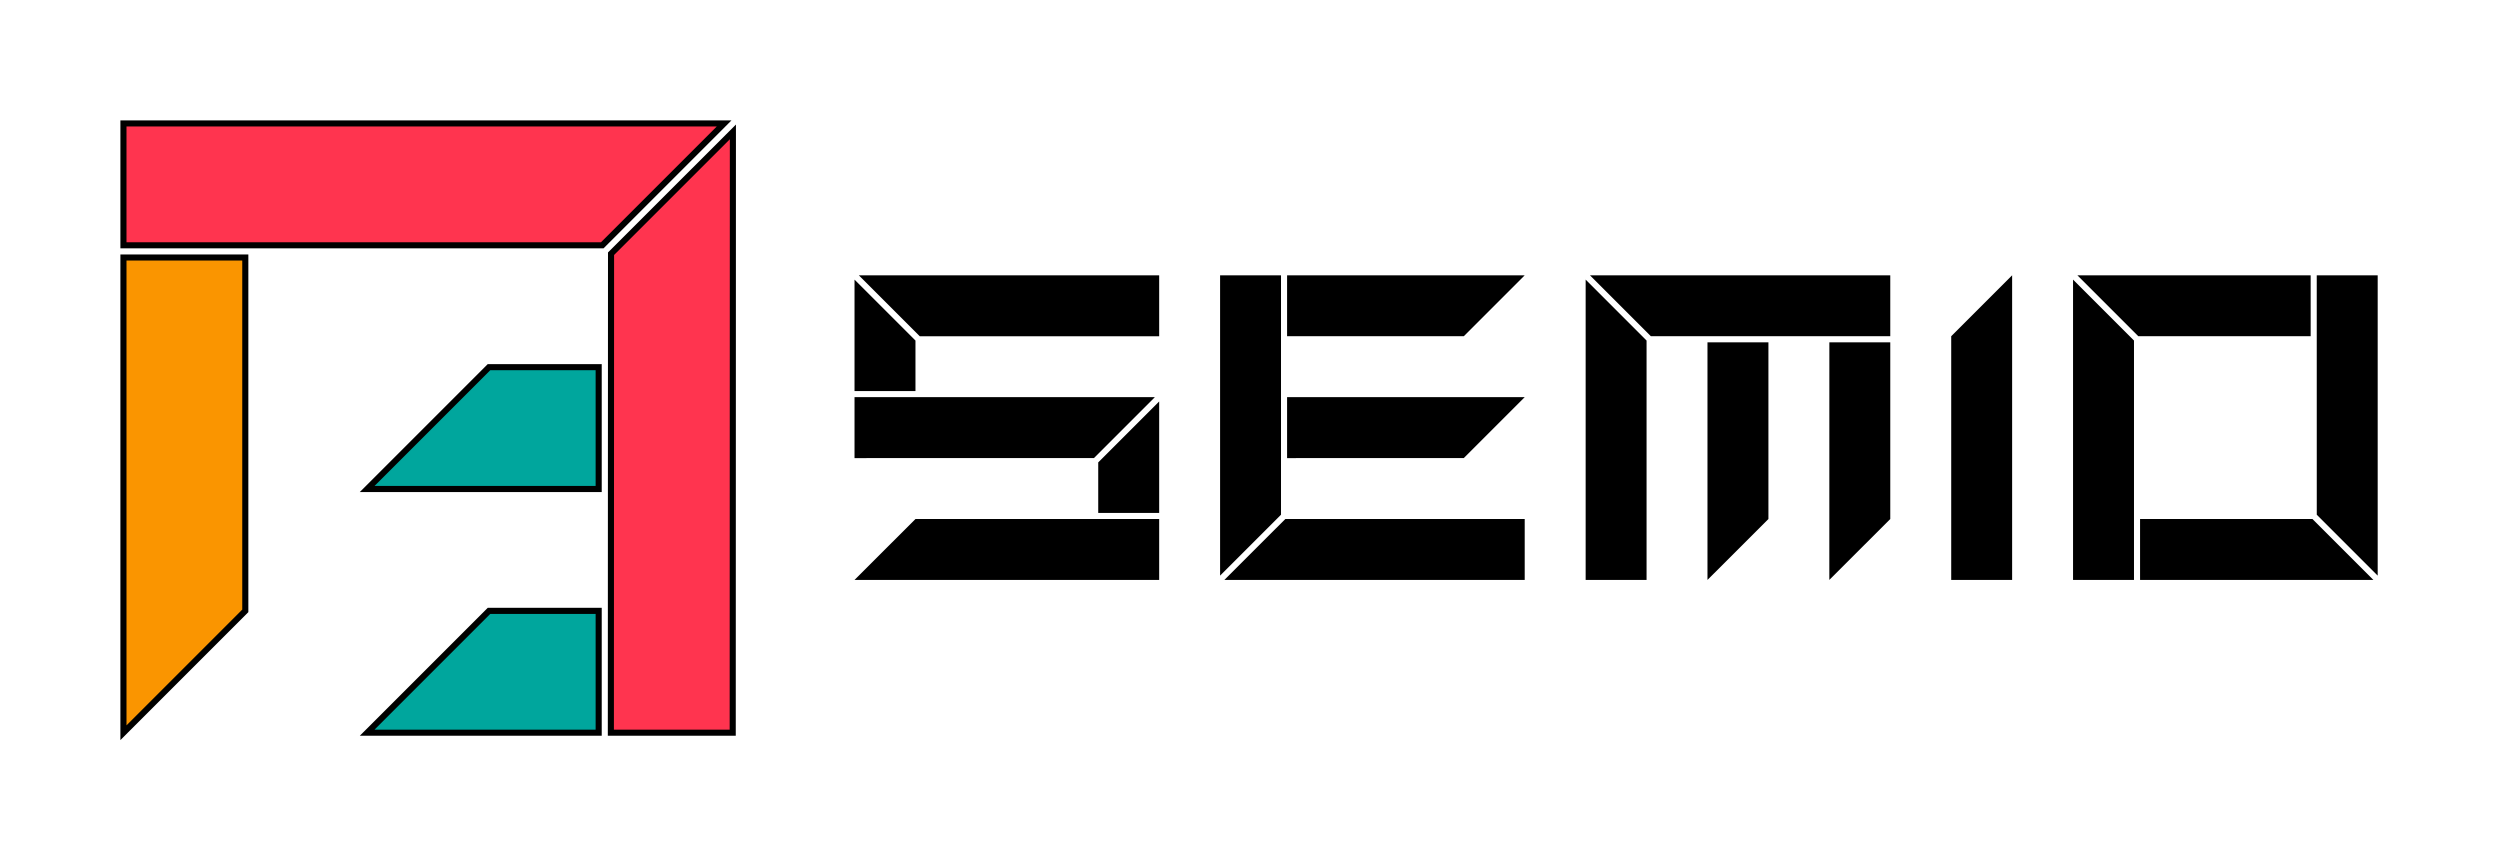 <?xml version="1.0" encoding="UTF-8" standalone="no"?>
<svg
   width="410pt"
   height="140pt"
   viewBox="0 0 410 140"
   overflow="visible"
   version="1.1"
   id="svg106"
   sodipodi:docname="semio-horizontal.svg"
   inkscape:version="1.3.2 (091e20e, 2023-11-25, custom)"
   inkscape:export-filename="logo.png"
   inkscape:export-xdpi="180.52"
   inkscape:export-ydpi="180.52"
   xmlns:inkscape="http://www.inkscape.org/namespaces/inkscape"
   xmlns:sodipodi="http://sodipodi.sourceforge.net/DTD/sodipodi-0.dtd"
   xmlns="http://www.w3.org/2000/svg"
   xmlns:svg="http://www.w3.org/2000/svg"><defs
   id="defs110" />
<sodipodi:namedview
   id="namedview108"
   pagecolor="#ffffff"
   bordercolor="#000000"
   borderopacity="0"
   inkscape:showpageshadow="0"
   inkscape:pageopacity="1"
   inkscape:pagecheckerboard="false"
   inkscape:deskcolor="#505050"
   inkscape:document-units="pt"
   showgrid="false"
   inkscape:zoom="1.4432414"
   inkscape:cx="381.43307"
   inkscape:cy="80.374634"
   inkscape:window-width="1920"
   inkscape:window-height="1010"
   inkscape:window-x="-6"
   inkscape:window-y="1077"
   inkscape:window-maximized="1"
   inkscape:current-layer="layer22"
   showborder="false"
   borderlayer="false" />







 --&gt;
  <g
   inkscape:groupmode="layer"
   id="layer22"
   inkscape:label="background"
   style="display:inline;stroke:#000000;stroke-width:1;stroke-dasharray:none;stroke-opacity:1"
   transform="translate(100.29,-114.5)" />
<g
   inkscape:groupmode="layer"
   id="layer2"
   inkscape:label="logogram"
   transform="translate(100.29,-114.5)">
  <g
     inkscape:groupmode="layer"
     id="layer10"
     inkscape:label="o">
    <g
       inkscape:groupmode="layer"
       id="layer19"
       inkscape:label="l">
      <g
         inkscape:groupmode="layer"
         id="layer20"
         inkscape:label="1">
        <path
           d="m 239.689,209.608 v -49.253 l 9.995,9.995 v 39.258 z"
           stroke="#000000"
           stroke-width="0.118"
           fill-opacity="0"
           id="path60"
           style="fill:#000000;fill-opacity:1;stroke:none" />
        <path
           d="m 278.658,159.65 h -38.259 l 9.99,9.99 h 28.27 z"
           stroke="#000000"
           stroke-width="0.118"
           fill-opacity="0"
           id="path64"
           style="fill:#000000;fill-opacity:1;stroke:none" />
      </g>
      <g
         inkscape:groupmode="layer"
         id="layer21"
         inkscape:label="2">
        <path
           d="m 289.651,159.65 v 49.253 l -9.99,-9.99 -0.005,-39.263 z"
           stroke="#000000"
           stroke-width="0.118"
           fill-opacity="0"
           id="path62"
           style="fill:#000000;fill-opacity:1;stroke:none" />
        <path
           d="m 250.682,209.608 h 38.264 l -9.995,-9.99 h -28.27 z"
           stroke="#000000"
           stroke-width="0.118"
           fill-opacity="0"
           id="path66"
           style="fill:#000000;fill-opacity:1;stroke:none" />
      </g>
    </g>
  </g>
  <g
     inkscape:groupmode="layer"
     id="layer9"
     inkscape:label="i">
    <path
       d="m 229.699,209.608 v -49.958 l -9.99,9.99 v 39.968 z"
       stroke="#000000"
       stroke-width="0.118"
       fill-opacity="0"
       id="path68"
       style="fill:#000000;fill-opacity:1;stroke:none" />
  </g>
  <g
     inkscape:groupmode="layer"
     id="layer8"
     inkscape:label="m">
    <g
       inkscape:groupmode="layer"
       id="layer17"
       inkscape:label="e">
      <path
         d="m 199.725,170.638 -0.005,38.969 9.995,-9.99 v -28.98 z"
         stroke="#000000"
         stroke-width="0.118"
         fill-opacity="0"
         id="path70"
         style="fill:#000000;fill-opacity:1;stroke:none" />
      <path
         d="m 179.736,170.638 v 38.969 l 9.995,-9.99 v -28.98 z"
         stroke="#000000"
         stroke-width="0.118"
         fill-opacity="0"
         id="path72"
         style="fill:#000000;fill-opacity:1;stroke:none" />
    </g>
    <g
       inkscape:groupmode="layer"
       id="layer18"
       inkscape:label="l">
      <path
         d="m 159.757,209.608 v -49.253 l 9.99,9.995 v 39.258 z"
         stroke="#000000"
         stroke-width="0.118"
         fill-opacity="0"
         id="path74"
         style="fill:#000000;fill-opacity:1;stroke:none" />
      <path
         d="m 209.715,159.65 h -49.253 l 9.99,9.99 h 39.263 z"
         stroke="#000000"
         stroke-width="0.118"
         fill-opacity="0"
         id="path76"
         style="fill:#000000;fill-opacity:1;stroke:none" />
    </g>
  </g>
  <g
     inkscape:groupmode="layer"
     id="layer7"
     inkscape:label="e">
    <g
       inkscape:groupmode="layer"
       id="layer15"
       inkscape:label="l">
      <path
         d="m 149.762,209.608 h -49.253 l 9.995,-9.99 h 39.258 z"
         stroke="#000000"
         stroke-width="0.118"
         fill-opacity="0"
         id="path82"
         style="fill:#000000;fill-opacity:1;stroke:none" />
      <path
         d="m 99.805,159.65 v 49.253 l 9.99,-9.99 v -39.263 z"
         stroke="#000000"
         stroke-width="0.118"
         fill-opacity="0"
         id="path84"
         style="fill:#000000;fill-opacity:1;stroke:none" />
    </g>
    <g
       inkscape:groupmode="layer"
       id="layer16"
       inkscape:label="e">
      <path
         d="m 110.793,159.65 h 38.969 l -9.99,9.99 h -28.98 z"
         stroke="#000000"
         stroke-width="0.118"
         fill-opacity="0"
         id="path78"
         style="fill:#000000;fill-opacity:1;stroke:none" />
      <path
         d="m 110.793,179.634 h 38.969 l -9.99,9.99 -28.98,0.005 z"
         stroke="#000000"
         stroke-width="0.118"
         fill-opacity="0"
         id="path80"
         style="fill:#000000;fill-opacity:1;stroke:none" />
    </g>
  </g>
  <g
     inkscape:groupmode="layer"
     id="layer6"
     inkscape:label="s">
    <g
       inkscape:groupmode="layer"
       id="layer11"
       inkscape:label="l">
      <g
         inkscape:groupmode="layer"
         id="layer12"
         inkscape:label="1">
        <path
           d="m 39.852,160.36 9.995,9.99 v 8.286 h -9.995 z"
           stroke="#000000"
           stroke-width="0.118"
           fill-opacity="0"
           id="path86"
           style="fill:#000000;fill-opacity:1;stroke:none" />
        <path
           d="M 89.815,159.65 H 40.557 l 9.995,9.995 h 39.263 z"
           stroke="#000000"
           stroke-width="0.118"
           fill-opacity="0"
           id="path88"
           style="fill:#000000;fill-opacity:1;stroke:none" />
      </g>
      <g
         inkscape:groupmode="layer"
         id="layer13"
         inkscape:label="2">
        <path
           d="m 89.815,180.339 -9.995,9.995 v 8.286 h 9.995 z"
           stroke="#000000"
           stroke-width="0.118"
           fill-opacity="0"
           id="path90"
           style="fill:#000000;fill-opacity:1;stroke:none" />
        <path
           d="m 39.852,179.634 h 49.253 l -9.99,9.99 -39.263,0.005 z"
           stroke="#000000"
           stroke-width="0.118"
           fill-opacity="0"
           id="path92"
           style="fill:#000000;fill-opacity:1;stroke:none" />
      </g>
    </g>
    <g
       inkscape:groupmode="layer"
       id="layer14"
       inkscape:label="i">
      <path
         d="M 89.815,209.608 H 39.852 l 9.995,-9.99 h 39.968 z"
         stroke="#000000"
         stroke-width="0.118"
         fill-opacity="0"
         id="path94"
         style="fill:#000000;fill-opacity:1;stroke:none" />
    </g>
  </g>
</g>
<g
   inkscape:groupmode="layer"
   id="layer1"
   inkscape:label="logo"
   style="stroke:#000000;stroke-width:1;stroke-dasharray:none;stroke-opacity:1"
   transform="translate(100.29,-114.5)">
  <g
     inkscape:groupmode="layer"
     id="layer3"
     inkscape:label="i"
     style="fill:#fa9500;fill-opacity:1;stroke:#000000;stroke-width:1;stroke-dasharray:none;stroke-opacity:1">
    <path
       d="m -80.045,156.727 v 77.939 l 19.984,-19.984 v -57.955 z"
       stroke="#000000"
       stroke-width="0.24"
       fill-opacity="0"
       id="path100"
       style="fill:#fa9500;fill-opacity:1;stroke:#000000;stroke-width:1;stroke-dasharray:none;stroke-opacity:1" />
  </g>
  <g
     inkscape:groupmode="layer"
     id="layer4"
     inkscape:label="l"
     style="fill:#ff344f;fill-opacity:1;stroke:#000000;stroke-width:1;stroke-dasharray:none;stroke-opacity:1">
    <path
       d="m 19.876,234.666 0.029,-98.535 -19.984,19.979 -0.029,78.556 z"
       stroke="#000000"
       stroke-width="0.24"
       fill-opacity="0"
       id="path102"
       style="fill:#ff344f;fill-opacity:1;stroke:#000000;stroke-width:1;stroke-dasharray:none;stroke-opacity:1" />
    <path
       d="M -80.045,134.745 H 18.465 L -1.519,154.729 H -80.045 Z"
       stroke="#000000"
       stroke-width="0.24"
       fill-opacity="0"
       id="path104"
       style="fill:#ff344f;fill-opacity:1;stroke:#000000;stroke-width:1;stroke-dasharray:none;stroke-opacity:1" />
  </g>
  <g
     inkscape:groupmode="layer"
     id="layer5"
     inkscape:label="e"
     style="fill:#00a69d;fill-opacity:1;stroke:#000000;stroke-width:1;stroke-dasharray:none;stroke-opacity:1">
    <path
       d="m -40.077,234.666 19.984,-19.984 h 17.986 v 19.984 z"
       stroke="#000000"
       stroke-width="0.24"
       fill-opacity="0"
       id="path96"
       style="fill:#00a69d;fill-opacity:1;stroke:#000000;stroke-width:1;stroke-dasharray:none;stroke-opacity:1" />
    <path
       d="m -40.077,194.697 19.984,-19.984 h 17.986 v 19.984 z"
       stroke="#000000"
       stroke-width="0.24"
       fill-opacity="0"
       id="path98"
       style="fill:#00a69d;fill-opacity:1;stroke:#000000;stroke-width:1;stroke-dasharray:none;stroke-opacity:1" />
  </g>
</g>
</svg>
